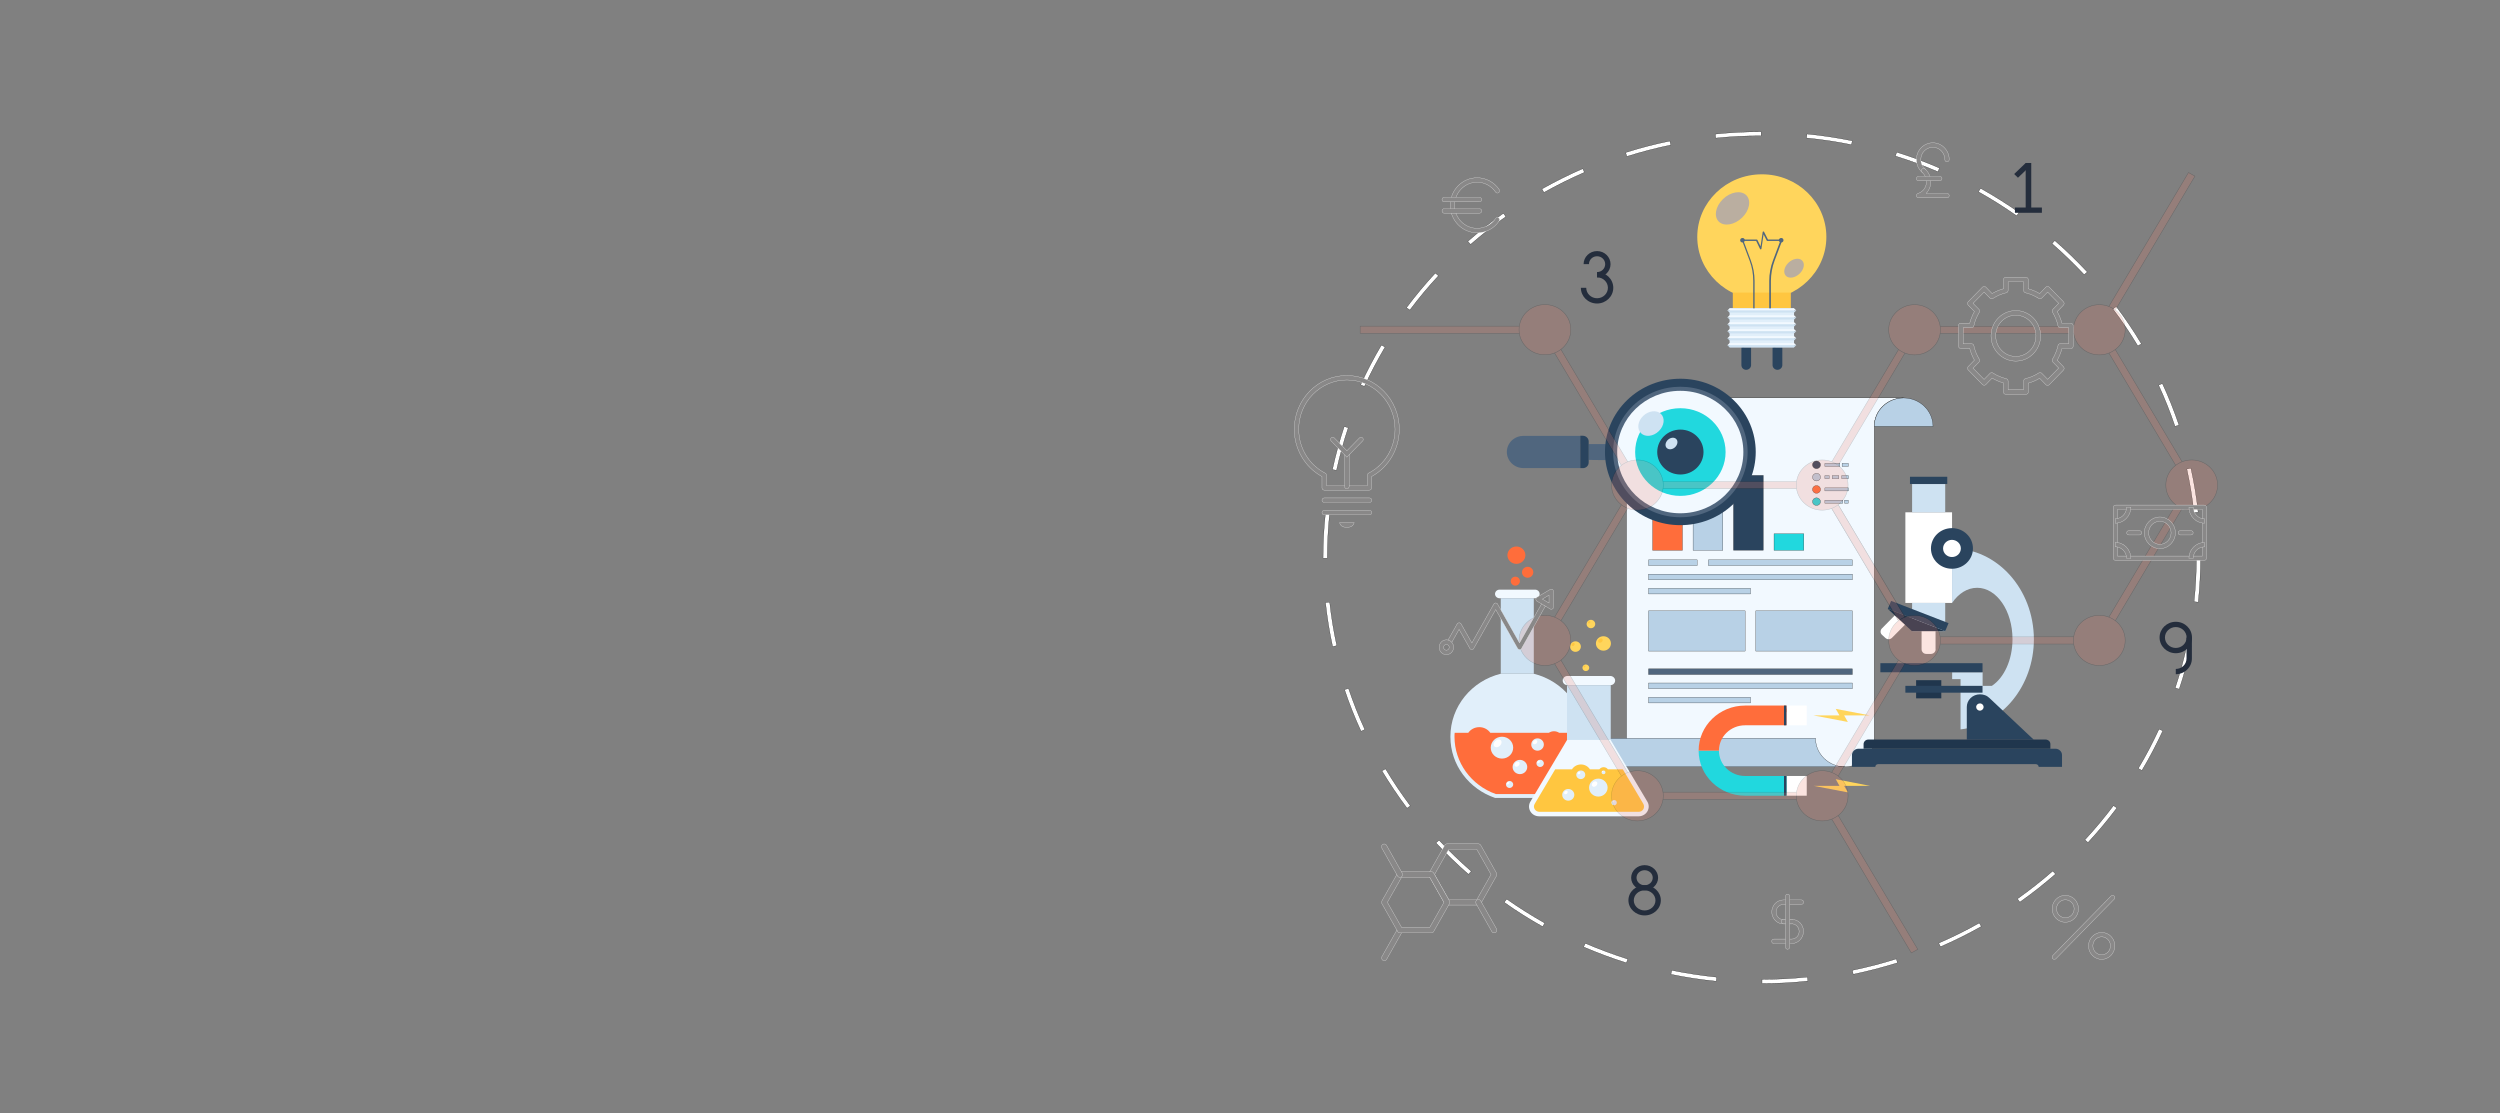 <?xml version="1.0" encoding="utf-8"?>
<!-- Generator: Adobe Illustrator 16.2.0, SVG Export Plug-In . SVG Version: 6.00 Build 0)  -->
<!DOCTYPE svg PUBLIC "-//W3C//DTD SVG 1.1//EN" "http://www.w3.org/Graphics/SVG/1.1/DTD/svg11.dtd">
<svg version="1.1" id="Layer_1" xmlns="http://www.w3.org/2000/svg" xmlns:xlink="http://www.w3.org/1999/xlink" x="0px" y="0px"
	 width="2560px" height="1140px" viewBox="0 0 2560 1140" enable-background="new 0 0 2560 1140" xml:space="preserve">
<rect x="0" y="0" width="2560" height="1140" fill="#808080" stroke="none"/>
<g>
	<path fill="#F2F9FF" stroke="#000000" stroke-width="0.25" stroke-miterlimit="10" d="M1919.2,436.6V756
		c0,16.1-13.5,29.2-30.1,29.2h-223.5V436.6c0-16.1,13.5-29.2,30.1-29.2h253.6C1932.7,407.5,1919.2,420.5,1919.2,436.6z"/>
	<g>
		<g>
			<g>
				
					<rect x="1749.4" y="573.3" fill="#B8D1E6" stroke="#000000" stroke-width="0.25" stroke-miterlimit="10" width="147.4" height="5.8"/>
				
					<rect x="1688.1" y="573.3" fill="#B8D1E6" stroke="#000000" stroke-width="0.25" stroke-miterlimit="10" width="49.8" height="5.8"/>
				
					<rect x="1688.1" y="587.9" fill="#B8D1E6" stroke="#000000" stroke-width="0.25" stroke-miterlimit="10" width="208.7" height="5.8"/>
				
					<rect x="1688.1" y="602.4" fill="#B8D1E6" stroke="#000000" stroke-width="0.25" stroke-miterlimit="10" width="104.4" height="5.8"/>
			</g>
		</g>
		<g>
			<g>
				
					<rect x="1692.3" y="472.1" fill="#FF6D3B" stroke="#000000" stroke-width="0.25" stroke-miterlimit="10" width="30.5" height="91.4"/>
				
					<rect x="1733.7" y="521" fill="#B8D1E6" stroke="#000000" stroke-width="0.25" stroke-miterlimit="10" width="30.5" height="42.5"/>
				
					<rect x="1775.1" y="486.8" fill="#2A445E" stroke="#000000" stroke-width="0.25" stroke-miterlimit="10" width="30.5" height="76.6"/>
				
					<rect x="1816.6" y="546.6" fill="#21D8DE" stroke="#000000" stroke-width="0.25" stroke-miterlimit="10" width="30.5" height="16.9"/>
			</g>
			<g>
				<g>
					<g>
						
							<rect x="1868.7" y="474.5" fill="#B8D1E6" stroke="#000000" stroke-width="0.25" stroke-miterlimit="10" width="15.2" height="3.1"/>
						
							<rect x="1886.3" y="474.5" fill="#B8D1E6" stroke="#000000" stroke-width="0.25" stroke-miterlimit="10" width="6.4" height="3.1"/>
					</g>
				</g>
				
					<rect x="1868.7" y="499.6" fill="#B8D1E6" stroke="#000000" stroke-width="0.25" stroke-miterlimit="10" width="24" height="3.1"/>
				<g>
					<g>
						
							<rect x="1888.8" y="512.2" fill="#B8D1E6" stroke="#000000" stroke-width="0.25" stroke-miterlimit="10" width="3.8" height="3.1"/>
						
							<rect x="1868.7" y="512.2" fill="#B8D1E6" stroke="#000000" stroke-width="0.25" stroke-miterlimit="10" width="18.2" height="3.1"/>
					</g>
				</g>
				<g>
					<g>
						
							<rect x="1868.7" y="487" fill="#B8D1E6" stroke="#000000" stroke-width="0.25" stroke-miterlimit="10" width="4.4" height="3.1"/>
						
							<rect x="1876.2" y="487" fill="#B8D1E6" stroke="#000000" stroke-width="0.25" stroke-miterlimit="10" width="6.7" height="3.1"/>
						
							<rect x="1885.9" y="487" fill="#B8D1E6" stroke="#000000" stroke-width="0.25" stroke-miterlimit="10" width="6.8" height="3.1"/>
					</g>
				</g>
				<g>
					<path fill="#2A445E" stroke="#000000" stroke-width="0.25" stroke-miterlimit="10" d="M1864.2,476c0,2.2-1.8,3.9-4.1,3.9
						c-2.3,0-4.1-1.8-4.1-3.9c0-2.2,1.8-3.9,4.1-3.9C1862.4,472.1,1864.2,473.8,1864.2,476z"/>
					<path fill="#B8D1E6" stroke="#000000" stroke-width="0.25" stroke-miterlimit="10" d="M1864.2,488.6c0,2.2-1.8,3.9-4.1,3.9
						c-2.3,0-4.1-1.8-4.1-3.9c0-2.2,1.8-3.9,4.1-3.9C1862.4,484.6,1864.2,486.4,1864.2,488.6z"/>
					<path fill="#FF6D3B" stroke="#000000" stroke-width="0.25" stroke-miterlimit="10" d="M1864.2,501.2c0,2.2-1.8,3.9-4.1,3.9
						c-2.3,0-4.1-1.8-4.1-3.9c0-2.2,1.8-4,4.1-4C1862.4,497.2,1864.2,499,1864.2,501.2z"/>
					<path fill="#21D8DE" stroke="#000000" stroke-width="0.25" stroke-miterlimit="10" d="M1864.2,513.7c0,2.2-1.8,3.9-4.1,3.9
						c-2.3,0-4.1-1.8-4.1-3.9c0-2.2,1.8-3.9,4.1-3.9C1862.4,509.8,1864.2,511.6,1864.2,513.7z"/>
				</g>
			</g>
		</g>
		<g>
			<g>
				
					<rect x="1688.1" y="625.5" fill="#B8D1E6" stroke="#000000" stroke-width="0.25" stroke-miterlimit="10" width="98.9" height="41.2"/>
				
					<rect x="1797.9" y="625.5" fill="#B8D1E6" stroke="#000000" stroke-width="0.25" stroke-miterlimit="10" width="98.9" height="41.2"/>
				<g>
					
						<rect x="1688.1" y="684.9" fill="#50667E" stroke="#000000" stroke-width="0.25" stroke-miterlimit="10" width="208.7" height="5.8"/>
					
						<rect x="1688.1" y="699.4" fill="#B8D1E6" stroke="#000000" stroke-width="0.25" stroke-miterlimit="10" width="208.7" height="5.8"/>
					
						<rect x="1688.1" y="714" fill="#B8D1E6" stroke="#000000" stroke-width="0.25" stroke-miterlimit="10" width="104.4" height="5.8"/>
				</g>
			</g>
		</g>
	</g>
	<path fill="#B8D1E6" stroke="#000000" stroke-width="0.25" stroke-miterlimit="10" d="M1949.3,407.5c16.6,0,30.1,13.1,30.1,29.2
		h-60.1C1919.2,420.5,1932.7,407.5,1949.3,407.5z"/>
	<path fill="#CEE2F2" stroke="#000000" stroke-width="0.25" stroke-miterlimit="10" d="M1665.7,785.2V756
		c0,16.1-13.5,29.2-30.1,29.2H1665.7z"/>
	<path fill="#B8D1E6" stroke="#000000" stroke-width="0.25" stroke-miterlimit="10" d="M1635.6,785.2c-16.6,0-30.1-13.1-30.1-29.2
		h253.6c0,16.1,13.5,29.2,30.1,29.2H1635.6z"/>
</g>
<g>
	<rect x="1951.1" y="524.6" fill="#FFFFFF" width="47.8" height="92.8"/>
	<path fill="#CEE2F2" d="M1998.9,561.6v55.8c6.6-9.6,15.6-15.5,25.7-15.5c20,0,36.2,23.5,36.2,52.6c0,21.2-8.6,39.5-21.1,47.8h-9.5
		v-13.9h-31.2v7h8.6v51.5c42.2-4.8,75.1-44.3,75.1-92.4C2082.5,603.2,2045.1,561.6,1998.9,561.6z"/>
	<rect x="1962.1" y="696.5" fill="#20364D" width="25.8" height="18.6"/>
	<rect x="1951.1" y="702.3" fill="#2A445E" width="79" height="7"/>
	<rect x="1925.5" y="679.1" fill="#2A445E" width="104.6" height="9.3"/>
	<rect x="1958" y="617.4" fill="#CEE2F2" width="33.9" height="28.9"/>
	<rect x="1958" y="495.7" fill="#CEE2F2" width="33.9" height="28.9"/>
	<rect x="1955.8" y="488.2" fill="#2A445E" width="38.2" height="7.4"/>
	<g>
		<path fill="#FFFFFF" d="M1982.1,664.9c0,1.2-0.5,2.4-1.4,3.3c-0.9,0.9-2.2,1.4-3.4,1.4h-4.8c-1.2,0-2.5-0.4-3.4-1.4
			c-0.9-0.9-1.4-2.1-1.4-3.3v-18.6h14.3V664.9z"/>
		<g>
			<polygon fill="#2A445E" points="1991.9,646.3 1933.1,623.4 1936.5,615.3 1995.3,638.1 			"/>
			<polygon fill="#20364D" points="1933.1,623.5 1957.8,646.3 1991.9,646.3 			"/>
		</g>
		<path fill="#FFFFFF" d="M1937.4,653.1c-0.9,0.9-2,1.4-3.3,1.5c-1.3,0-2.5-0.5-3.4-1.3l-3.5-3.2c-0.9-0.8-1.5-2-1.5-3.2
			c0-1.3,0.5-2.5,1.3-3.3l13.2-13.4l10.4,9.6L1937.4,653.1z"/>
	</g>
	<path fill="#2A445E" d="M2082.5,757.4H2014V724c0-3.3,1.3-6.7,3.9-9.2c2.6-2.5,6-3.8,9.5-3.8h0.3c1.7,0,3.4,0.3,5,0.9
		c1.7,0.6,3.1,1.6,4.3,2.7L2082.5,757.4z"/>
	<path fill="#2A445E" d="M1903.1,766.7c-1.7,0-3.4,0.6-4.7,1.9c-1.3,1.3-2,2.9-2,4.6v12.1h23.9l0,0c0-0.7,0.3-1.4,0.8-2
		c0.6-0.5,1.3-0.8,2-0.8h161.6c0.7,0,1.5,0.3,2,0.8c0.6,0.5,0.9,1.3,0.9,2l0,0h23.9v-12.1c0-1.7-0.6-3.3-2-4.6
		c-1.3-1.3-3-1.9-4.7-1.9H1903.1z"/>
	<path fill="#20364D" d="M2099.6,766.7h-191.3V762c0-1.2,0.5-2.4,1.4-3.3c0.9-0.9,2.2-1.4,3.4-1.4h181.7c1.2,0,2.4,0.5,3.4,1.4
		c1,0.9,1.4,2.1,1.4,3.3V766.7z"/>
	<path fill="#FFFFFF" d="M2031.2,724c0,2-1.7,3.7-3.8,3.7c-2.1,0-3.8-1.7-3.8-3.7c0-2.1,1.7-3.7,3.8-3.7
		C2029.5,720.2,2031.2,721.9,2031.2,724z"/>
	<g>
		<path fill="#2A445E" d="M2020.3,561.6c0,11.5-9.6,20.8-21.5,20.8s-21.5-9.3-21.5-20.8c0-11.5,9.6-20.8,21.5-20.8
			S2020.3,550.1,2020.3,561.6z"/>
		<path fill="#FFFFFF" d="M2007.9,561.6c0,4.9-4,8.8-9.1,8.8c-5,0-9.1-3.9-9.1-8.8c0-4.8,4.1-8.8,9.1-8.8
			C2003.9,552.9,2007.9,556.8,2007.9,561.6z"/>
	</g>
</g>
<g>
	<g>
		<polygon fill="#50667E" points="1645.6,471.1 1638.4,471.1 1630,471 1626.7,471 1626.7,454.7 1645.6,454.7 		"/>
		<path fill="#50667E" d="M1618.2,446.3h-58.1c-4.4,0-8.7,1.6-12.1,4.8c-3.3,3.2-5,7.5-5,11.7c0,4.2,1.7,8.5,5,11.7
			c3.3,3.2,7.7,4.9,12.1,4.8l58.1,0V446.3z"/>
		<path fill="#50667E" d="M1618.2,454.1L1618.2,454.1v-4.6H1560c-3.7,0-7.1,1.4-9.7,3.9c-2.6,2.5-4.1,5.9-4.1,9.5
			c0,0.6,0.3,1.2,0.7,1.6c0.4,0.4,1,0.7,1.7,0.7c1.3,0,2.4-1,2.4-2.3c0-2.3,0.9-4.6,2.7-6.2c1.7-1.7,4-2.6,6.4-2.6H1618.2z"/>
		<path fill="#2A445E" d="M1618.2,479.4v-33.2h2.6c1.5,0,3.1,0.6,4.2,1.7c1.2,1.1,1.8,2.6,1.8,4.1l0,21.6c0,1.5-0.6,3-1.7,4.1
			c-1.2,1.1-2.7,1.7-4.2,1.7L1618.2,479.4z"/>
	</g>
	<g>
		<path fill="#2A445E" d="M1775.3,515.8c30.1-29.3,30.1-76.7,0-106c-30.1-29.3-79-29.3-109.2,0c-30.2,29.3-30.1,76.7,0,106
			C1696.2,545.1,1745.1,545.1,1775.3,515.8z"/>
		<path fill="#50667E" d="M1672,510.1c-26.9-26.1-26.9-68.4,0-94.5c26.9-26.1,70.5-26.1,97.4,0c26.9,26.1,26.9,68.4,0,94.5
			C1742.5,536.2,1698.9,536.2,1672,510.1z"/>
		<path fill="#F2F9FF" d="M1785.2,462.9c0-34.6-28.9-62.7-64.6-62.7c-35.7,0-64.6,28.1-64.6,62.7c0,34.6,28.9,62.7,64.6,62.7
			C1756.3,525.6,1785.3,497.5,1785.2,462.9z"/>
		<path fill="#21D8DE" d="M1767,462.9c0-24.8-20.7-44.9-46.3-44.9c-25.6,0-46.3,20.1-46.3,44.9c0,24.8,20.7,44.9,46.3,44.9
			C1746.2,507.8,1767,487.7,1767,462.9z"/>
		<path fill="#2A445E" d="M1720.7,485.9c-13.1,0-23.7-10.3-23.7-23c0-12.7,10.6-23,23.7-23c13.1,0,23.7,10.3,23.7,23
			C1744.4,475.6,1733.8,485.9,1720.7,485.9z"/>
		<g>
			<g>
				<path fill="#CEE2F2" d="M1700.8,423.8c4.4,4.3,3.5,12.2-2.2,17.7c-5.6,5.5-13.8,6.4-18.2,2.1c-4.4-4.3-3.5-12.2,2.2-17.7
					C1688.2,420.5,1696.4,419.5,1700.8,423.8z"/>
				<path fill="#CEE2F2" d="M1716.4,449.5c2.1,2,1.6,5.7-1,8.3c-2.6,2.6-6.5,3-8.6,1c-2.1-2-1.6-5.7,1-8.3
					C1710.5,447.9,1714.4,447.5,1716.4,449.5z"/>
			</g>
		</g>
	</g>
</g>
<g>
	<path fill="#FFD55C" d="M1870.2,242.6c0,35.4-29.6,64.1-66.1,64.1c-36.5,0-66.1-28.7-66.1-64.1c0-35.4,29.6-64.1,66.1-64.1
		C1840.6,178.4,1870.2,207.1,1870.2,242.6z"/>
	<rect x="1774.4" y="299.6" fill="#FFC640" width="59.4" height="16"/>
	<g>
		<g>
			<g>
				<path fill="#2A445E" d="M1783.2,355.7v18.2c0,1.2,0.5,2.5,1.4,3.4c1,0.9,2.2,1.4,3.5,1.4c1.3,0,2.5-0.5,3.5-1.4
					c1-0.9,1.5-2.2,1.5-3.4v-18.2H1783.2z"/>
				<path fill="#2A445E" d="M1788.1,375.9c-0.5,0-1-0.2-1.4-0.6c-0.4-0.4-0.6-0.9-0.6-1.4v-18.2h-2v18.2c0,1,0.4,2,1.1,2.7
					c0.8,0.7,1.8,1.1,2.8,1.1c0.6,0,1-0.4,1-1C1789.1,376.3,1788.7,375.9,1788.1,375.9z"/>
			</g>
			<g>
				<path fill="#2A445E" d="M1815.1,355.7v18.2c0,1.2,0.5,2.5,1.5,3.4c1,0.9,2.2,1.4,3.5,1.4c1.3,0,2.5-0.5,3.5-1.4
					c1-0.9,1.5-2.2,1.5-3.4v-18.2H1815.1z"/>
				<path fill="#2A445E" d="M1820.1,375.9c-0.5,0-1-0.2-1.4-0.6c-0.4-0.4-0.6-0.9-0.6-1.4v-18.2h-2v18.2c0,1,0.4,2,1.2,2.7
					c0.7,0.7,1.7,1.1,2.8,1.1c0.5,0,1-0.4,1-1C1821,376.3,1820.6,375.9,1820.1,375.9z"/>
			</g>
		</g>
	</g>
	<rect x="1771.1" y="315.7" fill="#E1EFFA" width="66" height="40"/>
	<g>
		<polygon fill="#F2F9FF" points="1837.1,315.7 1771.1,315.7 1771.1,315.7 1771.1,315.7 1768.8,317.9 1839.4,317.9 		"/>
		<polygon fill="#CEE2F2" points="1837.1,320.1 1771.1,320.1 1771.1,320.1 1771.1,320.1 1768.8,317.9 1839.4,317.9 		"/>
	</g>
	<g>
		<polygon fill="#F2F9FF" points="1837.1,322.8 1771.1,322.8 1771.1,322.8 1771.1,322.8 1768.8,325 1839.4,325 		"/>
		<polygon fill="#CEE2F2" points="1837.1,327.2 1771.1,327.2 1771.1,327.2 1771.1,327.2 1768.8,325 1839.4,325 		"/>
	</g>
	<g>
		<polygon fill="#F2F9FF" points="1837.1,329.9 1771.1,329.9 1771.1,329.9 1771.1,329.9 1768.8,332.1 1839.4,332.1 		"/>
		<polygon fill="#CEE2F2" points="1837.1,334.3 1771.1,334.3 1771.1,334.3 1771.1,334.3 1768.8,332.1 1839.4,332.1 		"/>
	</g>
	<g>
		<polygon fill="#F2F9FF" points="1837.1,337 1771.1,337 1771.1,337 1771.1,337 1768.8,339.2 1839.4,339.2 		"/>
		<polygon fill="#CEE2F2" points="1837.1,341.4 1771.1,341.4 1771.1,341.4 1771.1,341.4 1768.8,339.2 1839.4,339.2 		"/>
	</g>
	<g>
		<polygon fill="#F2F9FF" points="1837.1,344.2 1771.1,344.2 1771.1,344.2 1771.1,344.2 1768.8,346.4 1839.4,346.4 		"/>
		<polygon fill="#CEE2F2" points="1837.1,348.6 1771.1,348.6 1771.1,348.6 1771.1,348.6 1768.8,346.4 1839.4,346.4 		"/>
	</g>
	<g>
		<polygon fill="#F2F9FF" points="1837.1,351.3 1771.1,351.3 1771.1,351.3 1771.1,351.3 1768.8,353.5 1839.4,353.5 		"/>
		<polygon fill="#CEE2F2" points="1837.1,355.7 1771.1,355.7 1771.1,355.7 1771.1,355.7 1768.8,353.5 1839.4,353.5 		"/>
	</g>
	<g>
		<g>
			<path fill="#BAAEA0" d="M1788.1,199.8c5.4,5.3,3.5,15.6-4.2,23.1c-7.8,7.5-18.4,9.3-23.8,4.1c-5.4-5.3-3.5-15.6,4.2-23.1
				C1772,196.4,1782.7,194.6,1788.1,199.8z"/>
			<path fill="#BAAEA0" d="M1845.3,266.7c3.2,3.1,2.1,9.1-2.5,13.5c-4.5,4.4-10.7,5.4-13.9,2.4c-3.2-3.1-2.1-9.1,2.4-13.5
				C1835.9,264.7,1842.2,263.6,1845.3,266.7z"/>
		</g>
	</g>
	<g>
		<g>
			<g>
				<path fill="#50667E" d="M1813.1,315.7h-1.4v-28.1c0-3.6,0.3-7.2,1-10.7c0.6-3.5,1.6-7,2.9-10.4l7.4-19.8h-13.3
					c-0.3,0-0.5-0.2-0.6-0.4l-3.2-6.3l-2.2,14.8c0,0.3-0.3,0.5-0.6,0.6c-0.3,0-0.6-0.1-0.8-0.4l-4-8.3h-12.9l7.4,19.8
					c1.3,3.4,2.2,6.9,2.9,10.4c0.6,3.5,1,7.1,1,10.7v28.1h-1.4v-28.1c0-3.5-0.3-7-0.9-10.5c-0.6-3.5-1.6-6.9-2.8-10.2l-7.8-20.7
					c-0.1-0.2,0-0.4,0.1-0.6c0.1-0.2,0.4-0.3,0.6-0.3h14.4c0.3,0,0.5,0.2,0.7,0.4l3.2,6.6l2.2-14.7c0-0.3,0.3-0.5,0.6-0.6
					c0.3,0,0.6,0.1,0.8,0.4l4,7.9h13.9c0.2,0,0.5,0.1,0.6,0.3c0.1,0.2,0.2,0.4,0.1,0.6l-7.8,20.7c-1.2,3.3-2.2,6.7-2.8,10.2
					c-0.6,3.5-1,7-1,10.5V315.7z"/>
			</g>
			<path fill="#50667E" d="M1786.7,246c0,1.3-1.1,2.3-2.4,2.3c-1.3,0-2.4-1-2.4-2.3c0-1.3,1.1-2.3,2.4-2.3
				C1785.6,243.6,1786.7,244.7,1786.7,246z"/>
			<path fill="#50667E" d="M1826.3,246c0,1.3-1.1,2.3-2.4,2.3c-1.3,0-2.4-1-2.4-2.3c0-1.3,1.1-2.3,2.4-2.3
				C1825.3,243.6,1826.3,244.7,1826.3,246z"/>
		</g>
	</g>
</g>
<g>
	<path fill="#E1EFFA" d="M1570.6,689.9h-33.8c-29.7,7.3-51.6,33.4-51.6,64.5c0,29,19.1,53.6,45.8,62.7h45.5
		c26.7-9.1,45.8-33.8,45.8-62.7C1622.2,723.3,1600.3,697.3,1570.6,689.9z"/>
	<path fill="#F2F9FF" d="M1572,612.6c2.5,0,4.6-2,4.6-4.4c0-2.4-2.1-4.4-4.6-4.4h-36.5c-2.5,0-4.6,2-4.6,4.4c0,2.4,2.1,4.4,4.6,4.4
		H1572z"/>
	<path fill="#FF6D3B" d="M1618.1,754.4c0,26.3-17,49.8-42.3,58.7h-44.1c-25.4-9-42.3-32.5-42.3-58.7c0-1.3,0-2.7,0.2-4h13.9
		c2.4-3.5,6.6-5.8,11.3-5.8c4.7,0,8.8,2.3,11.3,5.8h59.9c1.5-1,3.3-1.6,5.3-1.6c1.9,0,3.8,0.6,5.3,1.6h21.6
		C1618,751.7,1618.1,753.1,1618.1,754.4z"/>
	<rect x="1536.8" y="612.6" fill="#CEE2F2" width="33.8" height="77.3"/>
	<g>
		<g>
			<path fill="#E1EFFA" d="M1549.5,765.6c0,6.2-5.1,11.2-11.5,11.2c-6.3,0-11.5-5-11.5-11.2c0-6.2,5.2-11.2,11.5-11.2
				C1544.4,754.4,1549.5,759.4,1549.5,765.6z"/>
			<path fill="#FFFFFF" d="M1536.8,758c-1.4-1.3-3.9-1-5.7,0.8c-1.8,1.8-2.2,4.3-0.8,5.6c1.4,1.3,3.9,1,5.7-0.8
				C1537.8,761.8,1538.1,759.3,1536.8,758z"/>
		</g>
		<g>
			<path fill="#E1EFFA" d="M1580.9,762.4c0,3.5-2.9,6.3-6.5,6.3c-3.6,0-6.4-2.8-6.4-6.3c0-3.5,2.9-6.3,6.4-6.3
				C1578,756.1,1580.9,758.9,1580.9,762.4z"/>
			<path fill="#FFFFFF" d="M1573.8,758.2c-0.8-0.7-2.2-0.5-3.2,0.4c-1,1-1.2,2.4-0.5,3.1c0.8,0.7,2.2,0.5,3.2-0.4
				C1574.3,760.3,1574.5,758.9,1573.8,758.2z"/>
		</g>
		<g>
			<path fill="#E1EFFA" d="M1563.9,785.4c0,4-3.3,7.3-7.5,7.3c-4.1,0-7.5-3.2-7.5-7.3c0-4,3.4-7.3,7.5-7.3
				C1560.5,778.1,1563.9,781.4,1563.9,785.4z"/>
			<path fill="#FFFFFF" d="M1555.6,780.5c-0.9-0.8-2.6-0.6-3.7,0.5c-1.2,1.1-1.4,2.8-0.5,3.6c0.9,0.9,2.6,0.6,3.7-0.5
				C1556.2,783,1556.5,781.3,1555.6,780.5z"/>
		</g>
		<g>
			<path fill="#E1EFFA" d="M1580.9,781.7c0,2.1-1.7,3.7-3.8,3.7c-2.1,0-3.8-1.7-3.8-3.7c0-2.1,1.7-3.7,3.8-3.7
				C1579.2,777.9,1580.9,779.6,1580.9,781.7z"/>
			<path fill="#FFFFFF" d="M1576.6,779.1c-0.4-0.4-1.3-0.3-1.9,0.3c-0.6,0.6-0.7,1.4-0.3,1.9c0.5,0.4,1.3,0.3,1.9-0.3
				C1577,780.4,1577.1,779.6,1576.6,779.1z"/>
		</g>
		<g>
			<path fill="#E1EFFA" d="M1549.5,803.3c0,2-1.7,3.6-3.7,3.6c-2.1,0-3.7-1.6-3.7-3.6c0-2,1.7-3.6,3.7-3.6
				C1547.8,799.7,1549.5,801.3,1549.5,803.3z"/>
			<path fill="#FFFFFF" d="M1545.4,800.9c-0.4-0.4-1.3-0.3-1.9,0.3c-0.6,0.6-0.7,1.4-0.3,1.8c0.4,0.4,1.3,0.3,1.9-0.3
				C1545.7,802.1,1545.8,801.3,1545.4,800.9z"/>
		</g>
	</g>
	<g>
		<g>
			<path fill="#FF6D3B" d="M1556.4,595.1c0,2.5-2.1,4.6-4.7,4.6c-2.6,0-4.7-2.1-4.7-4.6c0-2.5,2.1-4.6,4.7-4.6
				C1554.3,590.5,1556.4,592.5,1556.4,595.1z"/>
			<path fill="#FF6D3B" d="M1551.2,592c-0.6-0.5-1.6-0.4-2.4,0.3c-0.7,0.7-0.9,1.7-0.3,2.3c0.6,0.5,1.6,0.4,2.4-0.3
				C1551.6,593.5,1551.7,592.5,1551.2,592z"/>
		</g>
		<g>
			<path fill="#FF6D3B" d="M1570.1,586c0,3.1-2.6,5.6-5.8,5.6c-3.2,0-5.8-2.5-5.8-5.6c0-3.1,2.6-5.6,5.8-5.6
				C1567.6,580.4,1570.1,582.9,1570.1,586z"/>
			<path fill="#FF6D3B" d="M1563.8,582.2c-0.7-0.7-2-0.5-2.9,0.4c-0.9,0.9-1.1,2.1-0.4,2.8c0.7,0.7,2,0.5,2.9-0.4
				C1564.3,584.1,1564.4,582.8,1563.8,582.2z"/>
		</g>
		<g>
			<path fill="#FF6D3B" d="M1562,568.5c0,4.9-4.1,8.9-9.2,8.9c-5.1,0-9.2-4-9.2-8.9c0-4.9,4.1-8.9,9.2-8.9
				C1557.9,559.6,1562,563.6,1562,568.5z"/>
			<path fill="#FF6D3B" d="M1551.8,562.5c-1.1-1.1-3.1-0.8-4.6,0.6c-1.5,1.4-1.7,3.4-0.7,4.5c1.1,1,3.1,0.7,4.6-0.7
				C1552.6,565.5,1552.9,563.5,1551.8,562.5z"/>
		</g>
	</g>
</g>
<g>
	<path fill="#F2F9FF" d="M1653.9,696.9c0,2.6-2.2,4.7-4.8,4.7H1605c-2.7,0-4.8-2.1-4.8-4.7l0,0c0-2.6,2.2-4.7,4.8-4.7h44.1
		C1651.7,692.3,1653.9,694.4,1653.9,696.9L1653.9,696.9z"/>
	<path fill="#F2F9FF" d="M1576,835.9c-3.6,0-7-1.8-8.9-5c-1.9-3.2-1.8-7,0-10l59.9-100.8l59.9,100.8c1.8,3,1.9,6.8,0,10
		c-1.9,3.2-5.4,5-8.9,5H1576z"/>
	<path fill="#FFC640" d="M1682.8,823.2l-21-35.4h-15.3c-1-1.4-2.6-2.2-4.4-2.2c-1.8,0-3.4,0.9-4.4,2.2h-9.6c-1.9-3-5.3-5-9.2-5
		c-3.9,0-7.3,2-9.2,5h-17.2l-21,35.4c-1,1.7-1,3.7,0,5.4c1,1.6,2.8,2.7,4.8,2.7H1678c2,0,3.8-1,4.8-2.7
		C1683.7,826.9,1683.7,824.9,1682.8,823.2z"/>
	<rect x="1604.6" y="701.6" fill="#CEE2F2" width="44.8" height="56.1"/>
	<g>
		<path fill="#FFD55C" d="M1618.8,662.1c0,3-2.5,5.4-5.5,5.4c-3.1,0-5.5-2.4-5.5-5.4c0-3,2.5-5.4,5.5-5.4
			C1616.3,656.7,1618.8,659.1,1618.8,662.1z"/>
		<path fill="#FFC640" d="M1612.2,658.7c0.5,0.5,0.4,1.5-0.3,2.2c-0.7,0.7-1.7,0.8-2.3,0.3c-0.5-0.5-0.4-1.5,0.3-2.2
			C1610.7,658.3,1611.7,658.1,1612.2,658.7z"/>
	</g>
	<g>
		<path fill="#FFD55C" d="M1633.5,639c0,2.4-2,4.3-4.4,4.3c-2.4,0-4.4-1.9-4.4-4.3c0-2.4,2-4.3,4.4-4.3
			C1631.6,634.7,1633.5,636.7,1633.5,639z"/>
		<path fill="#FFC640" d="M1628.3,636.3c0.4,0.4,0.3,1.2-0.2,1.7c-0.6,0.5-1.4,0.6-1.8,0.2c-0.4-0.4-0.3-1.2,0.2-1.7
			C1627.1,636,1627.9,635.9,1628.3,636.3z"/>
	</g>
	<g>
		<path fill="#FFD55C" d="M1649.6,658.9c0,4.1-3.4,7.4-7.7,7.4c-4.2,0-7.7-3.3-7.7-7.4c0-4.1,3.4-7.4,7.7-7.4
			C1646.2,651.5,1649.6,654.8,1649.6,658.9z"/>
		<path fill="#FFC640" d="M1640.7,654.1c0.8,0.8,0.6,2.2-0.4,3.2c-1,1-2.5,1.2-3.3,0.4c-0.8-0.8-0.6-2.2,0.4-3.2
			C1638.5,653.6,1640,653.4,1640.7,654.1z"/>
	</g>
	<g>
		<path fill="#FFD55C" d="M1627.4,683.8c0,1.9-1.6,3.4-3.5,3.4c-1.9,0-3.5-1.5-3.5-3.4s1.6-3.4,3.5-3.4
			C1625.8,680.5,1627.4,682,1627.4,683.8z"/>
		<path fill="#FFC640" d="M1623.4,681.7c0.3,0.3,0.3,1-0.2,1.4c-0.5,0.4-1.1,0.5-1.5,0.2c-0.4-0.3-0.3-1,0.2-1.4
			C1622.3,681.4,1623,681.3,1623.4,681.7z"/>
	</g>
	<g>
		<path fill="#E1EFFA" d="M1644,790.9c0,1.1-0.9,1.9-2,1.9c-1.1,0-2-0.9-2-1.9c0-1.1,0.9-1.9,2-1.9
			C1643.1,788.9,1644,789.8,1644,790.9z"/>
		<path fill="#FFFFFF" d="M1641.6,789.6c0.2,0.2,0.2,0.6-0.1,0.8c-0.3,0.3-0.6,0.3-0.9,0.1c-0.2-0.2-0.2-0.6,0.1-0.8
			C1641.1,789.5,1641.4,789.4,1641.6,789.6z"/>
	</g>
	<g>
		<path fill="#E1EFFA" d="M1623.3,793.4c0,2.4-2,4.4-4.6,4.4c-2.5,0-4.6-2-4.6-4.4c0-2.4,2-4.4,4.6-4.4
			C1621.3,788.9,1623.3,790.9,1623.3,793.4z"/>
		<path fill="#FFFFFF" d="M1618,790.5c0.5,0.5,0.4,1.3-0.2,1.9c-0.6,0.6-1.5,0.7-1.9,0.2c-0.5-0.4-0.4-1.3,0.3-1.9
			C1616.7,790.2,1617.6,790.1,1618,790.5z"/>
	</g>
	<g>
		<path fill="#E1EFFA" d="M1612.1,813.9c0,3.3-2.8,6-6.2,6c-3.4,0-6.2-2.7-6.2-6c0-3.3,2.8-6,6.2-6
			C1609.3,807.9,1612.1,810.6,1612.1,813.9z"/>
		<path fill="#FFFFFF" d="M1604.9,810c0.6,0.6,0.5,1.8-0.3,2.6c-0.8,0.8-2,0.9-2.6,0.3c-0.6-0.6-0.5-1.8,0.3-2.5
			C1603.1,809.6,1604.3,809.4,1604.9,810z"/>
	</g>
	<g>
		<path fill="#E1EFFA" d="M1646.2,806.5c0,5.1-4.3,9.2-9.5,9.2c-5.3,0-9.5-4.1-9.5-9.2c0-5.1,4.3-9.2,9.5-9.2
			C1641.9,797.3,1646.2,801.5,1646.2,806.5z"/>
		<path fill="#FFFFFF" d="M1635.1,800.7c1,0.9,0.7,2.7-0.5,3.9c-1.3,1.2-3.1,1.5-4,0.5c-1-0.9-0.7-2.7,0.5-3.9
			C1632.4,799.9,1634.2,799.7,1635.1,800.7z"/>
	</g>
	<g>
		<path fill="#E1EFFA" d="M1655.6,821.9c0,1.5-1.2,2.7-2.7,2.7c-1.5,0-2.8-1.2-2.8-2.7c0-1.5,1.2-2.7,2.8-2.7
			C1654.4,819.2,1655.6,820.4,1655.6,821.9z"/>
		<path fill="#FFFFFF" d="M1652.4,820.2c0.3,0.3,0.2,0.8-0.1,1.1c-0.4,0.4-0.9,0.4-1.2,0.1c-0.3-0.3-0.2-0.8,0.1-1.1
			C1651.6,820,1652.1,819.9,1652.4,820.2z"/>
	</g>
</g>
<g>
	<rect x="1829.3" y="722.5" fill="#FFFFFF" width="20.8" height="20.2"/>
	<rect x="1829.3" y="794.6" fill="#FFFFFF" width="20.8" height="20.2"/>
	<path fill="#21D8DE" d="M1829.3,794.6h-42.4c-14.7,0-26.7-11.6-26.7-25.9h-20.8c0,25.4,21.3,46.1,47.5,46.1h42.4V794.6z"/>
	<path fill="#FF6D3B" d="M1829.3,742.7h-42.4c-14.7,0-26.7,11.6-26.7,25.9h-20.8c0-25.4,21.3-46.1,47.5-46.1l42.4,0V742.7z"/>
	<path fill="#FF6D3B" d="M1747.8,758.1c4.9-17,21-28.9,39.1-28.9l42.4,0v-3.7l-42.4,0c-19.9,0-37.5,13-42.8,31.6
		c0,0.2-0.1,0.3-0.1,0.5c0,0.8,0.6,1.6,1.4,1.8C1746.4,759.7,1747.5,759.1,1747.8,758.1z"/>
	<rect x="1826.8" y="722.5" fill="#2A445E" width="2.5" height="20.2"/>
	<rect x="1826.8" y="794.6" fill="#2A445E" width="2.5" height="20.2"/>
	<polygon fill="#FFD55C" points="1892.2,739.3 1888.4,732.6 1914.9,732.6 1879.8,725.9 1883.6,732.6 1857.1,732.6 	"/>
	<polygon fill="#FFD55C" points="1892.2,811.4 1888.4,804.7 1914.9,804.7 1879.8,797.9 1883.6,804.7 1857.1,804.7 	"/>
</g>
<path fill="#FFFFFF" stroke="#000000" stroke-width="0.25" stroke-miterlimit="10" d="M1804.3,1007.1v-4.2c15.5,0,31.2-0.8,46.5-2.4
	l0.4,4.1C1835.8,1006.3,1820,1007.1,1804.3,1007.1z M1757.4,1004.8c-15.6-1.6-31.2-3.9-46.4-7.1l0.9-4.1c15.1,3.1,30.6,5.4,46,7
	L1757.4,1004.8z M1897.7,997.7l-0.9-4.1c15.1-3.1,30.3-7,45-11.7l1.3,4C1928.3,990.5,1913,994.5,1897.7,997.7z M1665.5,986
	c-14.9-4.7-29.6-10.2-43.9-16.3l1.7-3.8c14.1,6.1,28.8,11.5,43.5,16.2L1665.5,986z M1987,969.5l-1.7-3.8c14.1-6.1,28.1-13,41.5-20.6
	l2.1,3.6C2015.4,956.3,2001.3,963.3,1987,969.5z M1579.7,948.9c-13.5-7.6-26.8-15.9-39.4-24.9l2.5-3.4c12.5,8.8,25.7,17.1,39,24.6
	L1579.7,948.9z M2068.3,923.8l-2.5-3.4c12.5-8.8,24.7-18.4,36.2-28.5l2.9,3.1C2093.2,905.2,2080.9,914.9,2068.3,923.8z
	 M1503.7,895.3c-11.6-10.1-22.8-21-33.3-32.2l3.2-2.8c10.4,11.2,21.5,21.9,33,31.9L1503.7,895.3z M2138.1,862.8l-3.2-2.8
	c10.4-11.2,20.2-23,29.3-35.1l3.5,2.4C2158.5,839.6,2148.5,851.5,2138.1,862.8z M1440.8,827.6c-9.2-12.3-17.8-25.1-25.7-38.2
	l3.7-2.1c7.7,13,16.3,25.7,25.4,37.9L1440.8,827.6z M2193.3,789l-3.7-2.1c7.8-13,14.9-26.6,21.2-40.3l3.9,1.7
	C2208.3,762.2,2201.1,775.9,2193.3,789z M1393.7,748.8c-6.4-13.8-12.1-28.2-16.9-42.6l4.1-1.3c4.8,14.3,10.4,28.5,16.7,42.2
	L1393.7,748.8z M2231.5,705.7l-4.1-1.3c4.8-14.3,8.8-29,12-43.7l4.2,0.9C2240.4,676.5,2236.4,691.3,2231.5,705.7z M1364.6,662.1
	c-3.2-14.8-5.7-30-7.3-45.1l4.3-0.4c1.6,15,4.1,30,7.3,44.6L1364.6,662.1z M2251,616.6l-4.3-0.4c1.6-14.9,2.4-30.1,2.4-45.1v-1h4.3
	v1C2253.4,586.2,2252.6,601.5,2251,616.6z M1359.1,571.5h-4.3V571c0-15.1,0.8-30.2,2.4-45.1l4.3,0.4c-1.5,14.7-2.3,29.8-2.3,44.7
	V571.5z M2246.6,524.9c-1.6-14.9-4.1-30-7.3-44.6l4.2-0.9c3.3,14.8,5.8,30,7.4,45.1L2246.6,524.9z M1368.6,481.7l-4.2-0.9
	c3.2-14.8,7.3-29.7,12.1-44.1l4.1,1.3C1375.8,452.3,1371.8,467,1368.6,481.7z M2227.2,436.6c-4.8-14.3-10.5-28.5-16.8-42.2l3.9-1.7
	c6.4,13.8,12.1,28.2,17,42.6L2227.2,436.6z M1397.2,395.7l-3.9-1.7c6.3-13.8,13.5-27.5,21.3-40.7l3.7,2.1
	C1410.6,368.5,1403.5,382,1397.2,395.7z M2189.1,354.2c-7.8-13-16.3-25.7-25.5-37.8l3.5-2.5c9.2,12.3,17.9,25.1,25.7,38.2
	L2189.1,354.2z M1443.7,317.5l-3.5-2.4c9.2-12.3,19.1-24.2,29.6-35.5l3.2,2.8C1462.6,293.5,1452.8,305.3,1443.7,317.5z
	 M2134.2,281.3c-10.4-11.1-21.5-21.9-33-31.9l2.9-3.1c11.6,10.1,22.8,21,33.3,32.2L2134.2,281.3z M1505.9,250.3l-2.9-3.1
	c11.6-10.2,23.9-19.9,36.5-28.8l2.5,3.4C1529.5,230.7,1517.4,240.3,1505.9,250.3z M2065,221c-12.5-8.8-25.7-17.1-39.1-24.6l2.2-3.6
	c13.5,7.6,26.8,15.9,39.5,24.8L2065,221z M1581,197.1l-2.1-3.6c13.5-7.6,27.6-14.6,41.8-20.8l1.8,3.8
	C1608.4,182.6,1594.4,189.6,1581,197.1z M1984.4,175.9c-14.1-6.1-28.8-11.5-43.5-16.1l1.3-4c14.9,4.7,29.7,10.1,43.9,16.3
	L1984.4,175.9z M1665.9,160.2l-1.3-4c14.8-4.7,30.1-8.7,45.4-11.8l0.9,4.1C1695.7,151.6,1680.6,155.6,1665.9,160.2z M1895.9,148.2
	c-15.1-3.1-30.6-5.4-46-6.9l0.4-4.1c15.6,1.5,31.2,3.9,46.5,7L1895.9,148.2z M1756.9,141.4l-0.4-4.1c15.5-1.6,31.3-2.4,46.9-2.4
	l0,4.2C1787.8,139,1772.2,139.8,1756.9,141.4z"/>
<g opacity="0.2">
	<path fill="#EB7966" stroke="#000000" stroke-width="0.5" stroke-miterlimit="10" d="M1868.1,818.5h-193.6l-96.8-162.7l96.8-162.7
		h193.6l96.8,162.7L1868.1,818.5z M1678.8,811.2h184.8l92.4-155.4l-92.4-155.4h-184.8l-92.4,155.4L1678.8,811.2z"/>
	<polygon fill="#EB7966" stroke="#000000" stroke-width="0.5" stroke-miterlimit="10" points="1957.2,975.8 1862.6,816.7 
		1869.2,813 1963.8,972.1 	"/>
	<polygon fill="#EB7966" stroke="#000000" stroke-width="0.5" stroke-miterlimit="10" points="2153,339.5 2146.4,335.8 2241,176.7 
		2247.6,180.4 	"/>
	<path fill="#EB7966" stroke="#000000" stroke-width="0.5" stroke-miterlimit="10" d="M2151.9,659.5h-193.6l-96.8-162.7l96.8-162.7
		h193.6l96.8,162.7L2151.9,659.5z M1962.7,652.1h184.8l92.4-155.4l-92.4-155.4h-184.8l-92.4,155.4L1962.7,652.1z"/>
	<polygon fill="#EB7966" stroke="#000000" stroke-width="0.5" stroke-miterlimit="10" points="1673.4,498.6 1579.9,341.3 
		1392.8,341.3 1392.8,334 1584.2,334 1679.9,494.9 	"/>
	<g>
		<path fill="#EB7966" stroke="#000000" stroke-width="0.5" stroke-miterlimit="10" d="M1608.5,337.6c0,14.2-11.9,25.7-26.5,25.7
			c-14.6,0-26.5-11.5-26.5-25.7c0-14.2,11.9-25.7,26.5-25.7C1596.7,311.9,1608.5,323.4,1608.5,337.6z"/>
		<path fill="#EB7966" stroke="#000000" stroke-width="0.5" stroke-miterlimit="10" d="M1703.2,496.7c0,14.2-11.9,25.7-26.5,25.7
			c-14.6,0-26.5-11.5-26.5-25.7c0-14.2,11.9-25.7,26.5-25.7C1691.3,471,1703.2,482.5,1703.2,496.7z"/>
		<path fill="#EB7966" stroke="#000000" stroke-width="0.5" stroke-miterlimit="10" d="M1892.4,496.7c0,14.2-11.9,25.7-26.5,25.7
			c-14.6,0-26.5-11.5-26.5-25.7c0-14.2,11.9-25.7,26.5-25.7C1880.5,471,1892.4,482.5,1892.4,496.7z"/>
		<path fill="#EB7966" stroke="#000000" stroke-width="0.5" stroke-miterlimit="10" d="M1987,655.8c0,14.2-11.9,25.7-26.5,25.7
			c-14.6,0-26.5-11.5-26.5-25.7c0-14.2,11.9-25.7,26.5-25.7C1975.1,630.1,1987,641.6,1987,655.8z"/>
		<path fill="#EB7966" stroke="#000000" stroke-width="0.5" stroke-miterlimit="10" d="M1892.4,814.9c0,14.2-11.9,25.7-26.5,25.7
			c-14.6,0-26.5-11.5-26.5-25.7c0-14.2,11.9-25.7,26.5-25.7C1880.5,789.1,1892.4,800.7,1892.4,814.9z"/>
		<path fill="#EB7966" stroke="#000000" stroke-width="0.5" stroke-miterlimit="10" d="M1703.2,814.9c0,14.2-11.9,25.7-26.5,25.7
			c-14.6,0-26.5-11.5-26.5-25.7c0-14.2,11.9-25.7,26.5-25.7C1691.3,789.1,1703.2,800.7,1703.2,814.9z"/>
		<path fill="#EB7966" stroke="#000000" stroke-width="0.5" stroke-miterlimit="10" d="M1608.5,655.8c0,14.2-11.9,25.7-26.5,25.7
			c-14.6,0-26.5-11.5-26.5-25.7c0-14.2,11.9-25.7,26.5-25.7C1596.7,630.1,1608.5,641.6,1608.5,655.8z"/>
		<path fill="#EB7966" stroke="#000000" stroke-width="0.5" stroke-miterlimit="10" d="M1987,337.7c0,14.2-11.9,25.7-26.5,25.7
			c-14.6,0-26.5-11.5-26.5-25.7c0-14.2,11.9-25.7,26.5-25.7C1975.1,311.9,1987,323.5,1987,337.7z"/>
		<path fill="#EB7966" stroke="#000000" stroke-width="0.5" stroke-miterlimit="10" d="M2176.2,655.8c0,14.2-11.9,25.7-26.5,25.7
			s-26.5-11.5-26.5-25.7c0-14.2,11.9-25.7,26.5-25.7S2176.2,641.6,2176.2,655.8z"/>
		<path fill="#EB7966" stroke="#000000" stroke-width="0.5" stroke-miterlimit="10" d="M2270.8,496.7c0,14.2-11.9,25.7-26.5,25.7
			c-14.6,0-26.5-11.5-26.5-25.7c0-14.2,11.9-25.7,26.5-25.7C2258.9,471,2270.8,482.5,2270.8,496.7z"/>
		<path fill="#EB7966" stroke="#000000" stroke-width="0.5" stroke-miterlimit="10" d="M2176.2,337.7c0,14.2-11.9,25.7-26.5,25.7
			s-26.5-11.5-26.5-25.7c0-14.2,11.9-25.7,26.5-25.7S2176.2,323.5,2176.2,337.7z"/>
	</g>
</g>
<g>
	<g>
		<path fill="#898888" stroke="#F9F9F9" stroke-width="0.25" stroke-miterlimit="10" d="M1834.7,946.1h-8.4c-3.2,0-6.3-1.3-8.5-3.6
			c-2.3-2.3-3.5-5.5-3.5-8.7c0-3.3,1.3-6.4,3.5-8.7c2.3-2.3,5.3-3.6,8.5-3.6h18.3c1.2,0,2.3,1,2.3,2.3c0,1.3-1,2.3-2.3,2.3h-18.3
			c-2,0-3.9,0.8-5.4,2.3c-1.4,1.5-2.2,3.4-2.2,5.5c0,2.1,0.8,4,2.2,5.5c1.4,1.5,3.3,2.3,5.4,2.3h8.4c1.2,0,2.3,1,2.3,2.3
			C1837,945,1836,946.1,1834.7,946.1z"/>
		<path fill="#898888" stroke="#F9F9F9" stroke-width="0.25" stroke-miterlimit="10" d="M1834.7,966.2h-18.3c-1.2,0-2.2-1-2.2-2.3
			c0-1.3,1-2.3,2.2-2.3h18.3c2,0,3.9-0.8,5.4-2.3c1.4-1.5,2.2-3.4,2.2-5.5c0-2.1-0.8-4-2.2-5.5c-1.4-1.5-3.4-2.3-5.4-2.3h-8.4
			c-1.2,0-2.2-1-2.2-2.3c0-1.3,1-2.3,2.2-2.3h8.4c3.2,0,6.3,1.3,8.6,3.6c2.3,2.3,3.5,5.4,3.5,8.7c0,3.3-1.3,6.4-3.5,8.7
			C1841,964.9,1838,966.2,1834.7,966.2z"/>
		<path fill="#898888" stroke="#F9F9F9" stroke-width="0.25" stroke-miterlimit="10" d="M1830.5,972c-1.2,0-2.2-1-2.2-2.3v-51.8
			c0-1.3,1-2.3,2.2-2.3c1.2,0,2.3,1,2.3,2.3v51.8C1832.8,970.9,1831.7,972,1830.5,972z"/>
	</g>
	<g>
		<path fill="#898888" stroke="#F9F9F9" stroke-width="0.25" stroke-miterlimit="10" d="M1512.6,238.4c-15.2,0-27.6-12.6-27.6-28.2
			s12.4-28.2,27.6-28.2c9,0,17.4,4.5,22.6,12.1c0.7,1,0.5,2.5-0.6,3.2c-1,0.7-2.4,0.5-3.1-0.6c-4.3-6.3-11.4-10.1-18.9-10.1
			c-12.7,0-23.1,10.6-23.1,23.6c0,13,10.3,23.6,23.1,23.6c7.5,0,14.6-3.8,18.9-10.1c0.7-1,2.1-1.3,3.1-0.6c1,0.7,1.3,2.2,0.6,3.2
			C1530,233.9,1521.6,238.4,1512.6,238.4z"/>
		<g>
			<path fill="#898888" stroke="#F9F9F9" stroke-width="0.25" stroke-miterlimit="10" d="M1515,206.7h-36.2c-1.2,0-2.2-1-2.2-2.3
				c0-1.3,1-2.3,2.2-2.3h36.2c1.2,0,2.3,1,2.3,2.3C1517.3,205.7,1516.3,206.7,1515,206.7z"/>
			<path fill="#898888" stroke="#F9F9F9" stroke-width="0.25" stroke-miterlimit="10" d="M1515,218.3h-36.2c-1.2,0-2.2-1-2.2-2.3
				c0-1.3,1-2.3,2.2-2.3h36.2c1.2,0,2.3,1,2.3,2.3C1517.3,217.3,1516.3,218.3,1515,218.3z"/>
		</g>
	</g>
	<g>
		<path fill="#898888" stroke="#F9F9F9" stroke-width="0.25" stroke-miterlimit="10" d="M1969.8,177c-0.5,0-1-0.2-1.5-0.5
			c-3.8-3.3-5.9-8.1-5.9-13.1c0-9.5,7.5-17.2,16.8-17.2c9.3,0,16.8,7.7,16.8,17.2c0,1.3-1,2.3-2.3,2.3c-1.2,0-2.2-1-2.2-2.3
			c0-6.9-5.5-12.6-12.3-12.6c-6.8,0-12.3,5.7-12.3,12.6c0,3.7,1.6,7.1,4.4,9.6c1,0.8,1.1,2.3,0.3,3.2
			C1971,176.8,1970.4,177,1969.8,177z"/>
		<path fill="#898888" stroke="#F9F9F9" stroke-width="0.25" stroke-miterlimit="10" d="M1993.7,202.6h-29.1c-1.1,0-2.1-0.8-2.2-2
			c-0.2-1.1,0.5-2.2,1.6-2.5c5.2-1.6,8.7-6.5,8.7-12c0-3.7-1.6-7.1-4.4-9.6c-0.9-0.8-1.1-2.3-0.3-3.2c0.8-1,2.2-1.1,3.2-0.3
			c3.8,3.3,5.9,8.1,5.9,13.1c0,4.6-1.7,8.8-4.7,11.9h21.3c1.2,0,2.3,1,2.3,2.3C1996,201.6,1995,202.6,1993.7,202.6z"/>
		<path fill="#898888" stroke="#F9F9F9" stroke-width="0.25" stroke-miterlimit="10" d="M1986.3,185.2h-21.7c-1.2,0-2.2-1-2.2-2.3
			c0-1.3,1-2.3,2.2-2.3h21.7c1.2,0,2.3,1,2.3,2.3C1988.5,184.2,1987.5,185.2,1986.3,185.2z"/>
	</g>
	<g>
		<path fill="#898888" stroke="#F9F9F9" stroke-width="0.25" stroke-miterlimit="10" d="M1356,501.9c-1.3,0-2.3-1-2.3-2.3V488
			l-0.7-0.4c-17.1-9.7-27.7-28.1-27.7-48.1c0-30.3,24.1-55,53.8-55c29.7,0,53.8,24.7,53.8,55c0,20-10.6,38.4-27.7,48.1l-0.7,0.4
			v11.6c0,1.3-1,2.3-2.3,2.3H1356z M1379.2,389.1c-27.2,0-49.3,22.6-49.3,50.4c0,19.1,10.4,36.4,27.1,45c0.8,0.4,1.3,1.2,1.3,2.1
			v10.7h41.9v-10.7c0-0.9,0.5-1.7,1.2-2.1c16.7-8.6,27.1-25.9,27.1-45C1428.5,411.7,1406.3,389.1,1379.2,389.1z"/>
		<path fill="#898888" stroke="#F9F9F9" stroke-width="0.25" stroke-miterlimit="10" d="M1356,514.5c-1.3,0-2.3-1-2.3-2.3
			c0-1.3,1-2.3,2.3-2.3h46.4c1.3,0,2.3,1,2.3,2.3c0,1.3-1,2.3-2.3,2.3H1356z"/>
		<path fill="#898888" stroke="#F9F9F9" stroke-width="0.25" stroke-miterlimit="10" d="M1356,527.2c-1.3,0-2.3-1-2.3-2.3
			c0-1.3,1-2.3,2.3-2.3h46.4c1.3,0,2.3,1,2.3,2.3c0,1.3-1,2.3-2.3,2.3H1356z"/>
		<path fill="#898888" stroke="#F9F9F9" stroke-width="0.25" stroke-miterlimit="10" d="M1377.4,539.8c-1.6,0-3-0.6-4.1-1.7
			c-0.8-0.8-1.3-1.8-1.6-2.9h15c-0.2,1.1-0.8,2.1-1.6,2.9c-1.1,1.1-2.6,1.7-4.1,1.7H1377.4z"/>
		<path fill="#898888" stroke="#F9F9F9" stroke-width="0.25" stroke-miterlimit="10" d="M1379.2,500.6c-1.2,0-2.3-1-2.3-2.3v-33.4
			c0-1.3,1-2.3,2.3-2.3c1.3,0,2.3,1,2.3,2.3v33.4C1381.4,499.5,1380.4,500.6,1379.2,500.6z"/>
		<path fill="#898888" stroke="#F9F9F9" stroke-width="0.25" stroke-miterlimit="10" d="M1363.1,451.6c-0.4-0.4-0.7-1-0.7-1.6
			c0-0.6,0.2-1.2,0.7-1.6c0.4-0.4,1-0.7,1.6-0.7c0.6,0,1.2,0.2,1.6,0.7l12.9,13.2l12.9-13.2c0.4-0.4,1-0.7,1.6-0.7
			c0.6,0,1.2,0.2,1.6,0.7c0.4,0.4,0.7,1,0.7,1.6c0,0.6-0.2,1.2-0.7,1.6l-16.1,16.5L1363.1,451.6z"/>
	</g>
	<g>
		<path fill="#898888" stroke="#F9F9F9" stroke-width="0.25" stroke-miterlimit="10" d="M2074.6,403.8h-20.7c-1.3,0-2.4-1.1-2.4-2.4
			v-9.3c-4.1-1.1-8-2.8-11.6-4.9l-6.4,6.6c-0.9,0.9-2.5,0.9-3.4,0l-14.7-15c-0.5-0.5-0.7-1.1-0.7-1.7c0-0.6,0.2-1.3,0.7-1.7l6.4-6.6
			c-2.1-3.7-3.7-7.7-4.8-11.9h-9.1c-1.3,0-2.4-1.1-2.4-2.4v-21.2c0-1.3,1.1-2.4,2.4-2.4h9.1c1.1-4.2,2.7-8.1,4.8-11.9l-6.4-6.6
			c-0.5-0.5-0.7-1.1-0.7-1.7c0-0.6,0.2-1.3,0.7-1.7l14.7-15c0.4-0.5,1.1-0.7,1.7-0.7l0,0c0.6,0,1.2,0.3,1.7,0.7l6.4,6.6
			c3.7-2.1,7.5-3.8,11.6-4.9v-9.3c0-1.4,1.1-2.4,2.4-2.4h20.7c1.3,0,2.4,1.1,2.4,2.4v9.3c4.1,1.1,7.9,2.8,11.6,4.9l6.4-6.6
			c0.4-0.5,1.1-0.7,1.7-0.7l0,0c0.6,0,1.3,0.3,1.7,0.7l14.6,15c0.9,1,0.9,2.5,0,3.5l-6.4,6.6c2.1,3.7,3.7,7.7,4.8,11.9h9.1
			c1.3,0,2.4,1.1,2.4,2.4v21.2c0,1.4-1.1,2.4-2.4,2.4h-9.1c-1.1,4.2-2.7,8.1-4.8,11.9l6.4,6.6c0.9,1,0.9,2.5,0,3.5l-14.6,15
			c-0.9,0.9-2.5,0.9-3.4,0l-6.4-6.6c-3.7,2.2-7.5,3.8-11.6,4.9v9.3C2077,402.7,2075.9,403.8,2074.6,403.8z M2056.3,398.9h15.9v-8.8
			c0-1.1,0.8-2.1,1.9-2.4c4.8-1.1,9.4-3.1,13.6-5.8c0.9-0.6,2.2-0.5,3,0.3l6.1,6.2l11.3-11.5l-6-6.2c-0.8-0.8-0.9-2.1-0.3-3
			c2.6-4.3,4.5-9,5.6-13.9c0.2-1.1,1.2-1.9,2.3-1.9h8.6v-16.3h-8.6c-1.1,0-2.1-0.8-2.3-1.9c-1.1-4.9-3-9.6-5.6-13.9
			c-0.6-1-0.5-2.2,0.3-3l6-6.2l-11.3-11.5l-6.1,6.2c-0.8,0.8-2,0.9-3,0.3c-4.2-2.7-8.8-4.6-13.6-5.8c-1.1-0.3-1.9-1.2-1.9-2.4v-8.8
			h-15.9v8.8c0,1.1-0.8,2.1-1.9,2.4c-4.8,1.1-9.4,3.1-13.6,5.8c-0.9,0.6-2.2,0.5-3-0.3l-6.1-6.2l-11.3,11.5l6.1,6.2
			c0.8,0.8,0.9,2.1,0.3,3c-2.6,4.3-4.5,9-5.6,13.9c-0.2,1.1-1.2,1.9-2.3,1.9h-8.6V352h8.6c1.1,0,2.1,0.8,2.3,1.9
			c1.1,4.9,3,9.6,5.6,13.9c0.6,1,0.5,2.2-0.3,3l-6.1,6.2l11.3,11.5l6.1-6.2c0.8-0.8,2-1,3-0.3c4.2,2.7,8.8,4.6,13.6,5.8
			c1.1,0.3,1.9,1.2,1.9,2.4V398.9z"/>
		<path fill="#898888" stroke="#F9F9F9" stroke-width="0.25" stroke-miterlimit="10" d="M2064.2,369.8c-14,0-25.4-11.6-25.4-25.9
			c0-14.3,11.4-25.9,25.4-25.9s25.4,11.6,25.4,25.9C2089.6,358.2,2078.2,369.8,2064.2,369.8z M2064.2,322.8
			c-11.4,0-20.6,9.4-20.6,21.1c0,11.6,9.2,21.1,20.6,21.1c11.4,0,20.6-9.4,20.6-21.1C2084.8,332.3,2075.6,322.8,2064.2,322.8z"/>
	</g>
	<g>
		<path fill="#898888" stroke="#F9F9F9" stroke-width="0.25" stroke-miterlimit="10" d="M2103.6,982.4c-0.6,0-1.1-0.2-1.6-0.7
			c-0.9-0.9-0.9-2.3,0-3.2l59.7-61c0.9-0.9,2.3-0.9,3.2,0c0.9,0.9,0.9,2.4,0,3.3l-59.7,61C2104.8,982.1,2104.2,982.4,2103.6,982.4z"
			/>
		<g>
			<path fill="#898888" stroke="#F9F9F9" stroke-width="0.25" stroke-miterlimit="10" d="M2152.1,982.4c-7.4,0-13.5-6.2-13.5-13.8
				c0-7.6,6.1-13.8,13.5-13.8c7.5,0,13.5,6.2,13.5,13.8C2165.6,976.2,2159.5,982.4,2152.1,982.4z M2152.1,959.3c-5,0-9,4.1-9,9.2
				c0,5.1,4,9.2,9,9.2c5,0,9-4.1,9-9.2C2161.1,963.5,2157,959.3,2152.1,959.3z"/>
			<path fill="#898888" stroke="#F9F9F9" stroke-width="0.25" stroke-miterlimit="10" d="M2114.9,944.4c-7.4,0-13.5-6.2-13.5-13.8
				c0-7.6,6.1-13.8,13.5-13.8c7.4,0,13.5,6.2,13.5,13.8C2128.4,938.2,2122.3,944.4,2114.9,944.4z M2114.9,921.4c-5,0-9,4.1-9,9.2
				c0,5.1,4,9.2,9,9.2c5,0,9-4.1,9-9.2C2123.9,925.5,2119.9,921.4,2114.9,921.4z"/>
		</g>
	</g>
	<g>
		<path fill="#898888" stroke="#F9F9F9" stroke-width="0.25" stroke-miterlimit="10" d="M1556.1,665.2c-0.8,0-1.5-0.4-2-1.1
			l-22.5-39.9l-22.5,39.9c-0.8,1.4-3.1,1.4-3.9,0l-11.1-19.6l-8.5,15.1l-3.9-2.3l10.5-18.5c0.8-1.4,3.1-1.4,3.9,0l11.1,19.6
			l22.5-39.9c0.4-0.7,1.1-1.1,1.9-1.1l0,0c0.8,0,1.6,0.4,1.9,1.1l22.5,39.9l23.6-41.9l3.9,2.3l-25.5,45.3
			C1557.7,664.7,1556.9,665.2,1556.1,665.2z"/>
		<path fill="#898888" stroke="#F9F9F9" stroke-width="0.25" stroke-miterlimit="10" d="M1588.5,623.9c-0.4,0-0.8-0.1-1.1-0.3
			l-13.6-8c-0.7-0.4-1.1-1.2-1.1-2c0-0.8,0.4-1.6,1.1-2l13.6-8c0.7-0.4,1.6-0.4,2.3,0c0.7,0.4,1.1,1.2,1.1,2v16c0,0.8-0.4,1.6-1.1,2
			C1589.3,623.8,1588.9,623.9,1588.5,623.9z M1579.4,613.5l6.8,4v-8.1L1579.4,613.5z"/>
		<path fill="#898888" stroke="#F9F9F9" stroke-width="0.25" stroke-miterlimit="10" d="M1481.1,670.4c-4.1,0-7.4-3.4-7.4-7.6
			c0-4.2,3.3-7.6,7.4-7.6c4.1,0,7.4,3.4,7.4,7.6C1488.5,667,1485.2,670.4,1481.1,670.4z M1481.1,659.9c-1.6,0-2.9,1.3-2.9,3
			c0,1.6,1.3,2.9,2.9,2.9c1.6,0,2.9-1.3,2.9-2.9C1484,661.2,1482.7,659.9,1481.1,659.9z"/>
	</g>
	<g>
		<g>
			<path fill="#898888" stroke="#F9F9F9" stroke-width="0.25" stroke-miterlimit="10" d="M2257,573.9h-90.5c-1.4,0-2.6-1.2-2.6-2.6
				v-51.5c0-1.4,1.1-2.6,2.6-2.6h90.5c1.4,0,2.6,1.2,2.6,2.6v51.5C2259.6,572.7,2258.4,573.9,2257,573.9z M2168.3,569.4h86.9v-47.8
				h-86.9V569.4z"/>
			<path fill="#898888" stroke="#F9F9F9" stroke-width="0.25" stroke-miterlimit="10" d="M2211.7,561.8c-8.7,0-15.9-7.3-15.9-16.2
				s7.1-16.2,15.9-16.2c8.8,0,15.9,7.3,15.9,16.2S2220.5,561.8,2211.7,561.8z M2211.7,533.8c-6.3,0-11.5,5.3-11.5,11.8
				c0,6.5,5.2,11.8,11.5,11.8c6.3,0,11.5-5.3,11.5-11.8C2223.2,539.1,2218.1,533.8,2211.7,533.8z"/>
			<g>
				<path fill="#898888" stroke="#F9F9F9" stroke-width="0.25" stroke-miterlimit="10" d="M2257.4,535.7c-8.8,0-15.9-7.3-15.9-16.2
					h4.4c0,6.5,5.2,11.8,11.5,11.8V535.7z"/>
				<path fill="#898888" stroke="#F9F9F9" stroke-width="0.25" stroke-miterlimit="10" d="M2166.1,535.7v-4.5
					c6.3,0,11.5-5.3,11.5-11.8h4.4C2182,528.4,2174.9,535.7,2166.1,535.7z"/>
				<path fill="#898888" stroke="#F9F9F9" stroke-width="0.25" stroke-miterlimit="10" d="M2245.9,571.7h-4.4
					c0-9,7.1-16.2,15.9-16.2v4.5C2251,559.9,2245.9,565.2,2245.9,571.7z"/>
				<path fill="#898888" stroke="#F9F9F9" stroke-width="0.25" stroke-miterlimit="10" d="M2182,571.7h-4.4
					c0-6.5-5.2-11.8-11.5-11.8v-4.5C2174.9,555.4,2182,562.7,2182,571.7z"/>
			</g>
			<g>
				<path fill="#898888" stroke="#F9F9F9" stroke-width="0.25" stroke-miterlimit="10" d="M2243.6,547.8h-11c-1.2,0-2.2-1-2.2-2.2
					c0-1.2,1-2.2,2.2-2.2h11c1.2,0,2.2,1,2.2,2.2C2245.8,546.8,2244.8,547.8,2243.6,547.8z"/>
				<path fill="#898888" stroke="#F9F9F9" stroke-width="0.25" stroke-miterlimit="10" d="M2190.9,547.8h-11c-1.2,0-2.2-1-2.2-2.2
					c0-1.2,1-2.2,2.2-2.2h11c1.2,0,2.2,1,2.2,2.2C2193,546.8,2192.1,547.8,2190.9,547.8z"/>
			</g>
		</g>
	</g>
	<g>
		<path fill="#898888" stroke="#F9F9F9" stroke-width="0.25" stroke-miterlimit="10" d="M1513.9,926.8h-32.1c-1,0-1.9-0.5-2.4-1.4
			l-16.1-28.5c-0.5-0.9-0.5-2,0-2.9l16.1-28.5c0.5-0.9,1.4-1.4,2.4-1.4h32.1c1,0,1.9,0.6,2.4,1.4l16.1,28.5c0.5,0.9,0.5,2,0,2.9
			l-16.1,28.5C1515.8,926.3,1514.9,926.8,1513.9,926.8z M1483.4,921.1h28.9l14.5-25.6l-14.5-25.6h-28.9l-14.4,25.6L1483.4,921.1z"/>
		<path fill="#898888" stroke="#F9F9F9" stroke-width="0.25" stroke-miterlimit="10" d="M1417.5,983.8c-0.5,0-1-0.1-1.4-0.4
			c-1.3-0.8-1.8-2.6-1-3.9l16.1-28.5c0.8-1.4,2.5-1.9,3.8-1c1.3,0.8,1.8,2.6,1,3.9l-16.1,28.5
			C1419.4,983.3,1418.4,983.8,1417.5,983.8z"/>
		<path fill="#898888" stroke="#F9F9F9" stroke-width="0.25" stroke-miterlimit="10" d="M1465.7,955.3h-32.1c-1,0-1.9-0.5-2.4-1.4
			l-16.1-28.5c-0.5-0.9-0.5-2,0-2.9l16.1-28.5c0.5-0.9,1.4-1.4,2.4-1.4h32.1c1,0,1.9,0.5,2.4,1.4l16.1,28.5c0.5,0.9,0.5,2,0,2.9
			l-16.1,28.5C1467.6,954.8,1466.7,955.3,1465.7,955.3z M1435.2,949.6h28.9l14.5-25.6l-14.5-25.6h-28.9l-14.5,25.6L1435.2,949.6z"/>
		<path fill="#898888" stroke="#F9F9F9" stroke-width="0.25" stroke-miterlimit="10" d="M1433.5,898.4c-1,0-1.9-0.5-2.4-1.4
			l-16.1-28.5c-0.8-1.4-0.3-3.1,1-3.9c1.3-0.8,3.1-0.3,3.8,1l16.1,28.5c0.8,1.4,0.3,3.1-1,3.9C1434.5,898.3,1434,898.4,1433.5,898.4
			z"/>
		<path fill="#898888" stroke="#F9F9F9" stroke-width="0.25" stroke-miterlimit="10" d="M1530,955.3c-1,0-1.9-0.5-2.4-1.4
			l-16.1-28.5c-0.8-1.4-0.3-3.1,1-3.9c1.3-0.8,3.1-0.3,3.8,1.1l16.1,28.5c0.8,1.4,0.3,3.1-1,3.9
			C1530.9,955.2,1530.5,955.3,1530,955.3z"/>
	</g>
</g>
<g>
	<path fill="#242D3C" d="M1635.4,284v-5.4c4.6,0,8.3-3.6,8.3-8.1s-3.7-8.1-8.3-8.1c-4.6,0-8.3,3.6-8.3,8.1h-5.5
		c0-7.4,6.2-13.4,13.8-13.4c7.6,0,13.8,6,13.8,13.4S1643,284,1635.4,284z"/>
	<path fill="#242D3C" d="M1635.4,310.8c-9.2,0-16.6-7.2-16.6-16.1h5.5c0,5.9,5,10.7,11.1,10.7c6.1,0,11.1-4.8,11.1-10.7
		c0-5.9-5-10.7-11.1-10.7v-5.4c9.1,0,16.6,7.2,16.6,16.1C1652,303.6,1644.5,310.8,1635.4,310.8z"/>
</g>
<g>
	<rect x="2074.3" y="166.9" fill="#242D3C" width="5.7" height="48.3"/>
	<rect x="2063.3" y="212.5" fill="#242D3C" width="27.6" height="5.4"/>
	<polygon fill="#242D3C" points="2066.4,182 2062.5,178.2 2074.3,166.9 2078.2,170.7 	"/>
</g>
<g>
	<path fill="#242D3C" d="M2228,668.9c-9.1,0-16.6-7.2-16.6-16.1c0-8.9,7.4-16.1,16.6-16.1c9.2,0,16.6,7.2,16.6,16.1
		C2244.6,661.7,2237.2,668.9,2228,668.9z M2228,642.1c-6.1,0-11.1,4.8-11.1,10.7c0,5.9,5,10.7,11.1,10.7c6.1,0,11.1-4.8,11.1-10.7
		C2239.1,646.9,2234.1,642.1,2228,642.1z"/>
	<path fill="#242D3C" d="M2228,690.4V685c3,0,5.7-1.1,7.8-3.1c2.1-2,3.2-4.7,3.2-7.6v-21.5h5.5v21.5c0,4.3-1.7,8.3-4.9,11.4
		C2236.6,688.7,2232.4,690.4,2228,690.4z"/>
</g>
<g>
	<path fill="#242D3C" d="M1684.1,911.7c7.6,0,13.8-5.8,13.8-12.9c0-7.1-6.2-12.9-13.8-12.9c-7.6,0-13.8,5.8-13.8,12.9
		C1670.3,905.9,1676.5,911.7,1684.1,911.7z M1684.1,891.1c4.6,0,8.3,3.5,8.3,7.7c0,4.3-3.7,7.7-8.3,7.7c-4.6,0-8.3-3.5-8.3-7.7
		C1675.8,894.5,1679.5,891.1,1684.1,891.1z"/>
	<path fill="#242D3C" d="M1684.1,937.4c9.1,0,16.6-6.9,16.6-15.5c0-8.5-7.4-15.5-16.6-15.5c-9.1,0-16.6,6.9-16.6,15.5
		C1667.5,930.5,1675,937.4,1684.1,937.4z M1684.1,911.7c6.1,0,11.1,4.6,11.1,10.3c0,5.7-5,10.3-11.1,10.3c-6.1,0-11.1-4.6-11.1-10.3
		C1673,916.3,1678,911.7,1684.1,911.7z"/>
</g>
</svg>
